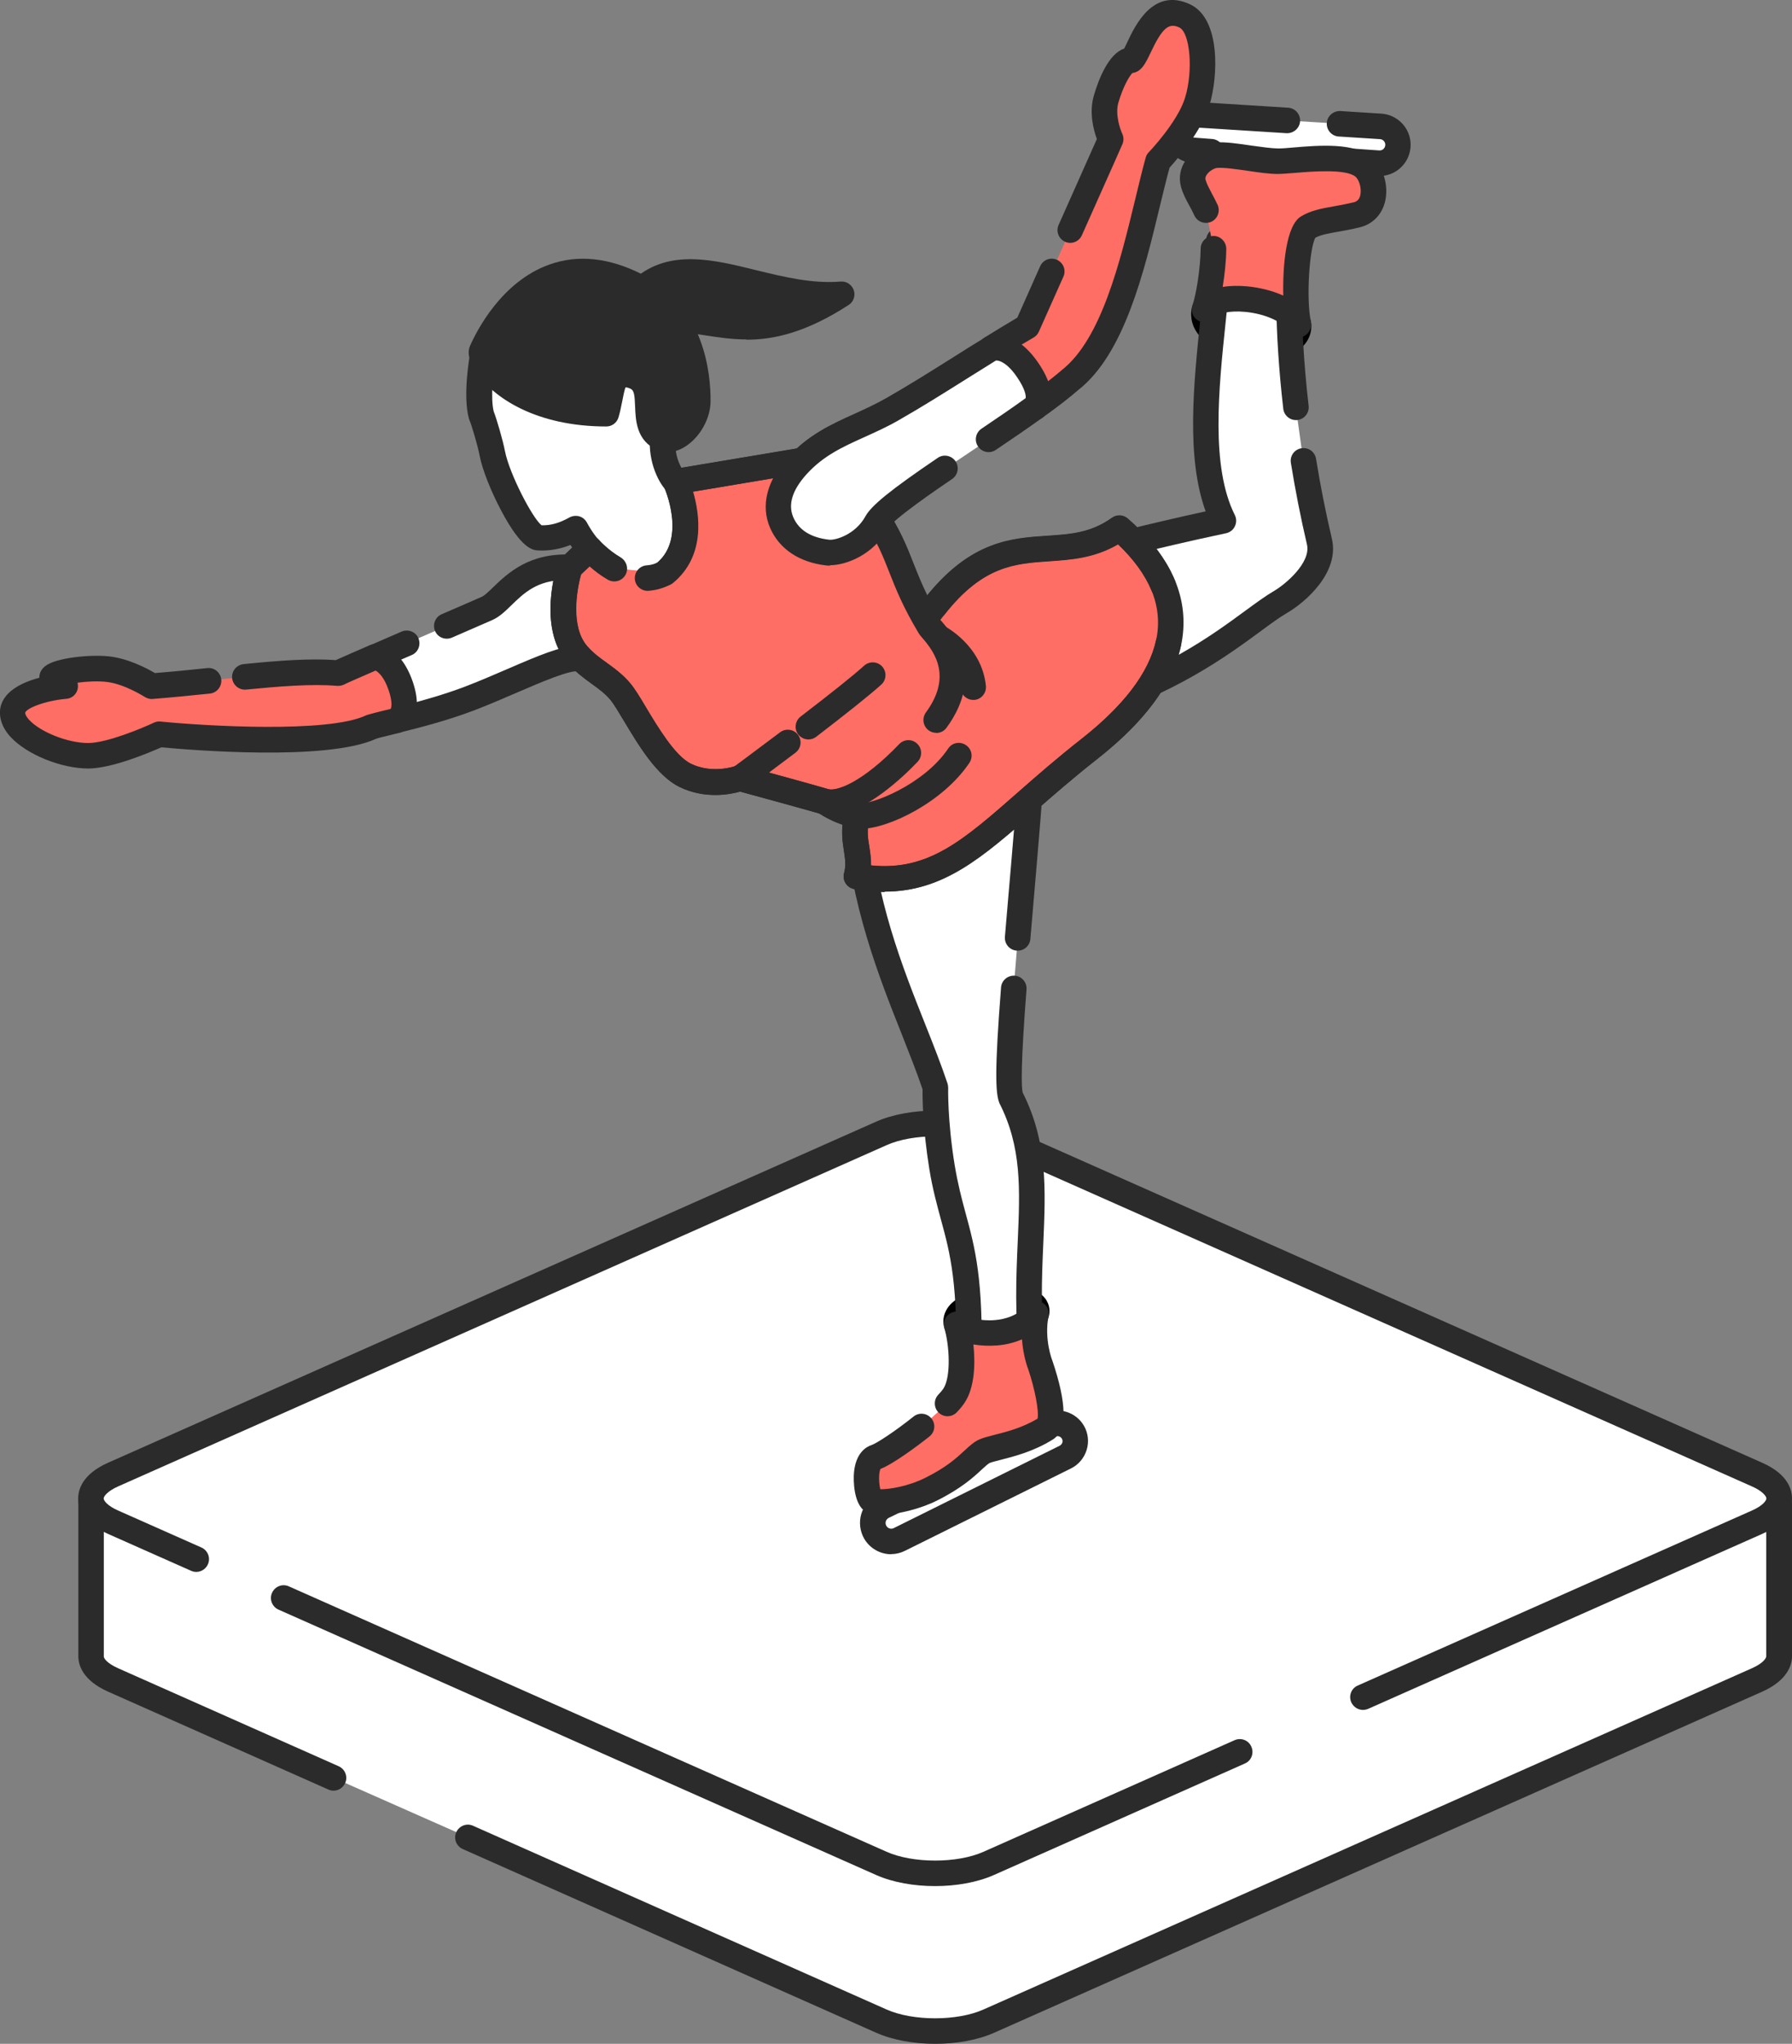 <svg viewBox="0 0 130.16 148.37" xmlns="http://www.w3.org/2000/svg"><rect x="0" y="0" width="130.16" height="148.37" fill="#808080" stroke="none"/><path d="m24.23 129.06-16.01-7.11c-1.06-.47-1.59-1.08-1.6-1.7v-11.2s23.82 0 23.82 0l33.6-14.91c2.14-.95 5.65-.95 7.79 0l33.59 14.91 23.82.08v11.11s0 .01 0 .01c-.01.62-.55 1.23-1.6 1.7l-55.81 24.77c-2.14.95-5.65.95-7.79 0l-30.04-13.34" fill="#fff"/><path d="m67.92 148.37c-1.54 0-3.07-.27-4.27-.8l-30.04-13.34c-.47-.21-.68-.76-.47-1.22.21-.47.76-.68 1.22-.47l30.04 13.34c1.91.85 5.13.85 7.03 0l55.81-24.77c.83-.37 1.05-.73 1.05-.88 0-.02 0-.04 0-.06v-10.11l-22.9-.07c-.13 0-.26-.03-.37-.08l-33.59-14.91c-1.91-.85-5.13-.85-7.03 0l-33.59 14.91c-.12.05-.25.08-.38.08h-22.89v10.27c0 .12.23.49 1.05.85l16.01 7.11c.47.21.68.76.47 1.22-.21.47-.76.68-1.22.47l-16.01-7.11c-1.84-.82-2.14-1.93-2.15-2.53v-11.22c0-.25.09-.48.27-.66.17-.17.41-.27.66-.27h23.62l33.42-14.83c2.39-1.06 6.15-1.06 8.54 0l33.42 14.83 23.62.08c.51 0 .92.42.92.93v11.08s0 .06 0 .09c-.02.6-.35 1.69-2.15 2.5l-55.81 24.77c-1.2.53-2.73.8-4.27.8z" fill="#2b2b2b"/><path d="m20.61 116 43.42 19.27c2.14.95 5.65.95 7.79 0l18.24-8.1" fill="#fff"/><path d="m67.92 136.92c-1.54 0-3.07-.27-4.27-.8l-43.42-19.27c-.47-.21-.68-.76-.47-1.22.21-.47.75-.68 1.22-.47l43.42 19.27c1.91.85 5.13.85 7.03 0l18.24-8.1c.47-.21 1.02 0 1.22.47.21.47 0 1.02-.47 1.22l-18.24 8.1c-1.2.53-2.73.8-4.27.8z" fill="#2b2b2b"/><path d="m99 123.2 28.62-12.7c2.14-.95 2.14-2.51 0-3.46l-55.81-24.77c-2.14-.95-5.64-.95-7.79 0l-55.81 24.77c-2.14.95-2.14 2.51 0 3.46l6.04 2.68" fill="#fff"/><path d="m99 124.13c-.36 0-.69-.21-.85-.55-.21-.47 0-1.02.47-1.22l28.62-12.7c.78-.34 1.06-.72 1.06-.88s-.28-.54-1.06-.88l-55.81-24.77c-1.91-.85-5.13-.85-7.03 0l-55.81 24.77c-.77.34-1.06.72-1.06.88s.28.54 1.06.88l6.04 2.68c.47.21.68.76.47 1.22-.21.47-.76.68-1.22.47l-6.04-2.68c-1.88-.83-2.16-1.97-2.16-2.58s.28-1.74 2.16-2.58l55.81-24.77c2.4-1.06 6.15-1.06 8.54 0l55.81 24.77c1.88.83 2.16 1.97 2.16 2.58s-.28 1.74-2.16 2.58l-28.62 12.7c-.12.05-.25.08-.38.08z" fill="#2b2b2b"/><path d="m93.5 8.75-6.65-.42c-.75-.05-1.38.54-1.38 1.29 0 .68.52 1.24 1.2 1.29l1.31.1v2.35s9.81-.38 9.81-.38v-1.29l2.31.16c.78.06 1.44-.56 1.44-1.34 0-.71-.55-1.29-1.25-1.34l-2.99-.19" fill="#fff"/><path d="m87.98 14.29c-.24 0-.47-.09-.64-.26-.18-.17-.28-.42-.28-.67v-1.49l-.45-.03c-1.15-.09-2.06-1.06-2.06-2.22 0-.61.26-1.2.7-1.62.45-.42 1.04-.64 1.66-.6l6.65.42c.51.03.9.47.87.98s-.48.89-.98.87l-6.65-.42c-.13 0-.23.06-.28.1-.04.04-.12.13-.12.27 0 .19.15.35.34.37l1.31.1c.48.04.86.44.86.92v1.39l7.96-.31v-.4c0-.26.11-.5.3-.68s.45-.26.7-.25l2.31.16c.16.01.26-.06.31-.11s.13-.15.13-.3c0-.22-.17-.4-.39-.41l-2.99-.19c-.51-.03-.9-.47-.87-.98s.48-.89.98-.87l2.99.19c1.19.08 2.12 1.07 2.12 2.26 0 .63-.26 1.23-.72 1.66s-1.08.65-1.71.6l-1.31-.09v.29c0 .5-.39.91-.89.93l-9.81.38s-.02 0-.04 0z" fill="#2b2b2b"/><path d="m35.08 25.73 2.49-2.55 5.63-1.89 5.88 7.2s-.04 1.82-1.33 2.03c.07.49.18 1.06.38 1.29-.04 1 .17 1.76.41 2.28.26.59.55.88.55.88l2.37 1.85-.36 4.95-4.59 2.74-3.46-3.06-.21-1.61s-.34-.33-.8-1.09c-.07-.11-.14-.25-.22-.38-.78.44-1.67.73-2.66.68-.93-.05-3.02-4.27-3.38-6.12-.16-.83-.63-2.38-.79-2.78-.41-1.51.11-4.41.11-4.41z" fill="#fff"/><path d="m46.5 45.43c-.22 0-.44-.08-.61-.23l-3.46-3.06c-.17-.15-.28-.35-.31-.57l-.18-1.33c-.13-.16-.31-.38-.51-.68-.77.31-1.55.44-2.34.4-.36-.02-1.19-.06-2.68-2.88-.76-1.43-1.38-3-1.57-3.99-.15-.79-.6-2.27-.74-2.59-.02-.04-.03-.08-.04-.11-.46-1.66.04-4.51.1-4.83.03-.18.12-.35.25-.48l2.49-2.55c.1-.1.23-.18.37-.23l5.63-1.89c.36-.12.77 0 1.01.29l5.88 7.2c.14.17.21.39.21.61-.02.75-.31 1.96-1.21 2.57.03.12.06.16.06.16.16.18.2.36.19.6-.02.7.08 1.33.33 1.87.14.31.28.5.34.57l2.3 1.79c.24.19.38.49.36.8l-.36 4.95c-.02.3-.19.57-.45.73l-4.59 2.74c-.15.09-.31.13-.48.13zm-2.59-4.45 2.69 2.38 3.59-2.14.29-3.97-1.98-1.54s-.06-.05-.08-.07c-.07-.07-.43-.45-.74-1.16-.32-.72-.49-1.53-.49-2.4-.17-.33-.28-.79-.36-1.42-.07-.5.28-.96.77-1.04.3-.05.45-.5.52-.83l-5.22-6.4-4.81 1.62-2.13 2.18c-.14.9-.34 2.71-.1 3.68.22.56.66 2.07.82 2.89.32 1.63 1.98 4.83 2.65 5.37.68.03 1.34-.18 2.02-.56.22-.12.47-.15.71-.09s.44.23.56.44c.09.16.14.26.2.35.38.63.66.91.66.91.15.14.25.34.27.54l.17 1.27z" fill="#2b2b2b"/><path d="m94.31 23.55s.4 1.95-3.61 1.39c-3.93-.55-3.21-2.48-3.21-2.48l1.27-2.16 4.42.34 1.13 2.9z" fill="#929497"/><path d="m92.02 25.97c-.44 0-.92-.04-1.44-.11-1.9-.26-3.16-.89-3.73-1.86-.42-.7-.38-1.44-.22-1.86.02-.05.04-.1.07-.15l1.27-2.16c.18-.3.52-.48.87-.45l4.42.34c.36.03.66.26.79.59l1.13 2.9s.03.1.04.15c.09.44 0 1.15-.52 1.71-.56.6-1.44.89-2.68.89zm-3.66-3.16s.01.15.09.27c.14.2.64.7 2.38.94 1.89.26 2.41-.12 2.5-.2.03-.03.05-.06.06-.09l-.86-2.21-3.26-.25-.9 1.54z"/><path d="m75.26 95.36s.57-1.43-3.29-.87c-3.04.44-2.48 1.66-2.48 1.66l.83 1.48 4.39-.43.55-1.83z" fill="#929497"/><path d="m70.32 98.55c-.33 0-.64-.18-.81-.47l-.83-1.48c-.19-.39-.25-.94.05-1.49.43-.8 1.45-1.3 3.11-1.54 2.16-.31 3.45-.1 4.06.67.38.48.38 1.04.25 1.41l-.54 1.81c-.11.36-.42.62-.8.66l-4.39.43s-.06 0-.09 0zm.11-2.63.4.72 3.17-.31.29-.97c-.27-.07-.89-.15-2.19.04-1.09.16-1.52.4-1.67.52zm3.97-.91s0 0 0 0z"/><path d="m29.52 46.71c-.8.34-1.58.68-2.28.99l1.61 4.59c1.42-.35 3.4-.86 5.29-1.59 3.49-1.34 6.84-3.19 8.13-2.82 1.08-.16.2-6.6-.89-6.67-3.7-.17-4.82 2.43-6.03 2.97-.38.17-1.53.67-2.93 1.27" fill="#fff"/><path d="m28.86 53.22c-.39 0-.74-.24-.87-.62l-1.61-4.6c-.16-.46.06-.96.51-1.16l2.28-.99c.47-.2 1.02.01 1.22.48s-.01 1.02-.48 1.22l-1.48.64 1.05 2.98c1.32-.34 2.87-.78 4.36-1.35 1.04-.4 2.05-.84 3.03-1.26 2.31-1 3.85-1.64 4.97-1.67.17-1.1-.26-3.99-.73-4.78-2.09-.03-3.08.97-3.99 1.85-.44.43-.86.83-1.36 1.05-.39.17-1.53.67-2.94 1.28-.47.2-1.02-.01-1.22-.48s.01-1.02.48-1.22c1.4-.6 2.53-1.1 2.92-1.27.2-.09.51-.39.83-.7 1.03-.99 2.59-2.49 5.62-2.36 2.03.14 2.25 5.28 2.26 5.5.03.77.11 2.82-1.27 3.02-.13.02-.26.01-.39-.03-.58-.17-2.81.8-4.44 1.5-1 .43-2.03.88-3.1 1.29-1.91.73-3.89 1.25-5.4 1.62-.07.02-.15.03-.22.03z" fill="#2b2b2b"/><path d="m17.83 49.13c2.56-.26 4.9-.43 6.78-.27.23-.11 1.28-.57 2.63-1.16 0 0 1.17-.01 1.89 2.07s-.28 2.53-.28 2.53c-.86.22-1.52.37-1.83.47-3.59 1.71-15.42.54-15.42.54s-3.35 1.56-5.18 1.56c-2.29 0-5.63-1.64-5.5-3.2.13-1.55 3.83-1.87 3.83-1.87s-1.05.04-.97-.62c.04-.38 2.48-.79 4.05-.62s3.2 1.23 3.2 1.23c1.39-.1 2.77-.25 4.13-.39" fill="#ff6e64"/><path d="m6.43 55.79c-1.99 0-4.48-1.01-5.67-2.3-.69-.76-.79-1.45-.76-1.9.11-1.36 1.58-2.05 2.86-2.39 0-.04 0-.08 0-.12.02-.19.11-.48.42-.72.77-.62 3.32-.86 4.65-.71 1.38.15 2.75.87 3.32 1.21 1.28-.1 2.55-.23 3.8-.36.52-.06.97.32 1.02.83s-.32.97-.83 1.02c-1.36.14-2.76.28-4.15.39-.2.02-.41-.04-.58-.15-.01 0-1.47-.95-2.79-1.09-.64-.07-1.43-.03-2.09.06.02.06.03.13.03.2.03.5-.34.93-.84.97-1.61.14-2.96.72-2.99 1.02 0 .08.06.26.27.49.83.91 2.84 1.7 4.3 1.7 1.33 0 3.9-1.06 4.78-1.48.15-.07.32-.1.48-.08 3.22.32 12.18.86 14.93-.45.04-.02.07-.03.11-.04.23-.07.62-.17 1.15-.3l.53-.13c.07-.15.12-.57-.16-1.38-.33-.96-.74-1.29-.94-1.4-1.46.63-2.15.94-2.3 1.02-.15.07-.32.1-.49.09-1.86-.16-4.27.04-6.61.27-.51.05-.96-.32-1.02-.83-.05-.51.32-.96.83-1.02 2.68-.27 4.86-.42 6.7-.29.58-.26 1.85-.82 2.44-1.07.11-.05.24-.08.36-.08.21-.03 1.86.06 2.78 2.69.99 2.86-.71 3.65-.78 3.68-.05.02-.1.04-.15.05l-.76.19c-.42.1-.76.18-.96.25-3.59 1.65-13.56.81-15.6.62-.86.38-3.59 1.54-5.33 1.54z" fill="#2b2b2b"/><path d="m94.66 33.43c.3 1.84.68 3.8 1.16 5.87.45 1.9-1.76 3.77-2.84 4.39-2.35 1.37-6.15 5.29-14.52 7.85-1.27.29-4.91 0-4.91 0l-4.91-6.63s1.29-1.9 2.07-3.14c2.63-1.99 8.27-1.64 8.27-1.64s4.58-1.23 9.87-2.34c-2.69-5.39-.27-15.05-.33-20.34 3-1.99 5.19.66 5.19.66s-.4 4.43.41 11.44" fill="#fff"/><path d="m76.52 52.59c-1.38 0-2.8-.11-3.04-.13-.27-.02-.51-.16-.67-.37l-4.91-6.63c-.23-.32-.24-.75-.02-1.07.01-.02 1.29-1.9 2.05-3.11.06-.1.14-.18.23-.25 2.64-2 7.76-1.87 8.74-1.83.75-.2 4.4-1.15 8.67-2.08-1.43-3.94-.87-9.26-.38-14 .22-2.11.43-4.1.41-5.65 0-.31.15-.61.41-.78 2.92-1.94 5.48-.29 6.42.85.16.19.23.43.21.67 0 .04-.38 4.43.41 11.25.06.51-.31.97-.81 1.03-.51.06-.97-.31-1.03-.81-.68-5.87-.52-9.92-.45-11.2-.5-.46-1.72-1.29-3.31-.48-.03 1.55-.22 3.39-.42 5.32-.52 4.94-1.1 10.55.66 14.07.13.26.13.56 0 .82-.12.26-.36.44-.64.5-5.2 1.1-9.77 2.32-9.82 2.33-.1.03-.2.03-.3.03-1.45-.09-5.55-.01-7.53 1.36-.52.82-1.21 1.85-1.62 2.47l4.27 5.76c1.39.09 3.47.16 4.21-.01 6.15-1.88 9.79-4.55 12.2-6.32.78-.57 1.46-1.07 2.06-1.42.88-.51 2.71-2.08 2.41-3.38-.46-1.96-.85-3.96-1.17-5.93-.08-.51.26-.98.77-1.06s.98.26 1.06.77c.31 1.93.7 3.88 1.15 5.8.57 2.44-1.9 4.6-3.28 5.4-.52.3-1.16.77-1.89 1.31-2.51 1.84-6.3 4.63-12.82 6.62-.54.13-1.37.17-2.21.17z" fill="#2b2b2b"/><path d="m73.63 71.72c-.31 4.07-.48 7.23-.21 7.91 2.91 5.71.56 11.02 1.63 19.28-.64 1.34-3.47 1.6-4.71.84.34-9.37-1.12-10.26-1.91-15.05-.55-3.4-.48-5.78-.48-5.78-1.71-5.12-5.13-11.38-5.71-19.71-.02-1 3.07-3.2 3.07-3.2s9.25-2.63 9.73-2.02c-.22 3.91-.71 9.27-1.11 14.08" fill="#fff"/><path d="m72.17 101.1c-.88 0-1.73-.19-2.33-.56-.28-.18-.45-.49-.44-.82.24-6.44-.39-8.75-1.06-11.2-.29-1.08-.6-2.19-.84-3.66-.48-2.97-.5-5.16-.49-5.78-.42-1.24-.95-2.57-1.5-3.97-1.68-4.22-3.76-9.48-4.2-15.82-.03-1.27 1.87-2.88 3.46-4.02.09-.06.18-.11.28-.14 9.84-2.8 10.31-2.22 10.71-1.71.14.18.21.4.2.63-.18 3.15-.53 7.23-.87 11.18l-.25 2.93c-.04.51-.48.89-1 .85-.51-.04-.89-.49-.85-1l.25-2.93c.31-3.56.62-7.22.81-10.19-1.55.21-5.19 1.1-8.34 1.99-1.22.89-2.37 1.96-2.55 2.38.43 6.01 2.36 10.87 4.07 15.17.59 1.48 1.14 2.88 1.59 4.22.03.1.05.21.05.32 0 .02-.06 2.34.47 5.6.23 1.38.51 2.45.79 3.48.68 2.5 1.33 4.87 1.14 11.11.53.14 1.3.16 2-.05.35-.1.63-.25.8-.41-.38-3.25-.26-6.06-.15-8.54.17-3.85.3-6.88-1.33-10.08-.29-.73-.35-2.35.12-8.4.04-.51.49-.89 1-.85s.89.49.85 1c-.42 5.41-.38 7.06-.28 7.48 1.82 3.61 1.67 7.01 1.5 10.94-.11 2.5-.23 5.34.18 8.58.02.18 0 .36-.08.52-.35.73-1.06 1.26-2.07 1.56-.52.15-1.08.23-1.63.23z" fill="#2b2b2b"/><path d="m62.24 59.21s8.72 2.64 16.22-7.67c0 0-4.46-1.56-7.14-6.03-1.16-1.92-.61-3.74-.61-3.74s-3.07 1.99-3.38 3.39c-.28.47-5.3 8.89-5.3 8.89l.21 5.17z" fill="#535359"/><path d="m64.91 60.45c-1.7 0-2.81-.32-2.94-.36-.38-.11-.64-.46-.66-.85l-.21-5.17c0-.18.04-.36.13-.51 0 0 4.58-7.68 5.24-8.78.49-1.59 2.97-3.3 3.74-3.8.33-.21.75-.2 1.06.04.31.23.44.64.33 1.01-.02.05-.4 1.48.52 3 2.47 4.11 6.61 5.62 6.66 5.63.28.1.49.32.58.6s.04.58-.14.82c-5.18 7.12-10.93 8.37-14.31 8.37zm-1.77-1.99c1.97.33 8.12.67 13.88-6.55-1.59-.79-4.49-2.59-6.49-5.92-.49-.82-.72-1.62-.82-2.32-.77.65-1.39 1.31-1.48 1.69-.02.1-.06.19-.11.28-.26.43-4.34 7.28-5.16 8.65l.17 4.18z"/><path d="m48.28 41.61c2.81-2.29.8-6.64.8-6.64l9.2-1.54s4.11 2.7 5.2 3.81c2 3.05 1.84 4.38 3.73 7.69 5.4-7.72 9.54-3.37 14.09-6.59 5.95 5.23 4.47 10.84-2.25 16.09-7.18 5.61-10.11 10.39-16.84 9.19.42-1.54-.44-2.47.03-4.42.02-.24-.29-.7-.71-1.19-.63.24-1.18.32-1.62.19-1.37-.4-6.17-1.7-6.17-1.7s-1.99.77-3.98-.21-3.74-4.91-4.67-6.03c-.93-1.13-2.15-1.58-3.15-2.74-1.92-2.21-.55-6.31-.55-6.31l1.43-1.37s.7.79 1.73 1.41" fill="#ff6e64"/><g fill="#2b2b2b"><path d="m64.24 64.75c-.69 0-1.42-.07-2.2-.21-.26-.05-.48-.2-.62-.42s-.18-.49-.11-.74c.15-.55.08-1.01-.01-1.59-.1-.67-.23-1.49-.02-2.56-.02-.04-.05-.08-.09-.14-.57.13-1.09.14-1.54 0-1.16-.34-4.87-1.35-5.89-1.63-.72.2-2.55.57-4.41-.34-1.65-.81-2.97-3.02-4.03-4.79-.37-.62-.72-1.2-.95-1.49-.39-.48-.88-.84-1.4-1.21-.55-.4-1.17-.85-1.74-1.51-2.24-2.58-.79-7.02-.73-7.21.05-.14.13-.27.24-.38l1.44-1.37c.18-.17.43-.27.68-.26s.49.12.66.31c0 0 .62.7 1.51 1.23.44.26.58.83.32 1.27s-.83.58-1.27.32c-.5-.3-.93-.63-1.25-.92l-.62.59c-.33 1.16-.76 3.82.44 5.2.42.49.91.85 1.43 1.22.59.43 1.2.87 1.74 1.53.32.39.69 1 1.11 1.71.84 1.4 2.1 3.51 3.25 4.08 1.58.77 3.23.18 3.24.17.18-.07.38-.08.57-.03.2.05 4.83 1.31 6.19 1.71.1.03.4.07 1.02-.16.36-.14.78-.03 1.04.26.72.84.98 1.37.93 1.89 0 .04-.01.08-.02.13-.2.84-.11 1.44 0 2.08.06.41.13.84.12 1.33 4.15.42 6.67-1.79 10.68-5.31 1.32-1.16 2.82-2.47 4.54-3.82 3.65-2.86 5.55-5.66 5.62-8.34.06-1.99-.92-3.96-2.9-5.85-1.74 1.01-3.41 1.12-5.02 1.23-2.65.18-5.15.35-8.21 4.72-.18.26-.49.41-.8.4-.32-.01-.61-.19-.76-.47-.91-1.59-1.37-2.77-1.78-3.8-.47-1.2-.88-2.24-1.87-3.76-.84-.82-3.42-2.59-4.68-3.43l-7.75 1.3c.48 1.63.93 4.67-1.46 6.63-.4.32-.98.27-1.31-.13-.32-.4-.27-.98.13-1.31 2.21-1.81.56-5.5.54-5.53-.12-.26-.11-.57.02-.82s.38-.43.67-.48l9.2-1.54c.23-.04.47.01.66.14.43.28 4.23 2.79 5.36 3.94.04.04.08.09.11.14 1.13 1.72 1.6 2.92 2.1 4.18.28.71.57 1.44.99 2.3 3.21-3.95 6.12-4.15 8.71-4.32 1.7-.11 3.17-.21 4.71-1.31.35-.25.82-.22 1.15.06 2.76 2.42 4.12 5.04 4.04 7.77-.09 3.26-2.23 6.54-6.33 9.75-1.68 1.32-3.16 2.61-4.46 3.75-3.77 3.3-6.63 5.82-10.91 5.82z"/><path d="m64.24 64.75c-.69 0-1.42-.07-2.2-.21-.26-.05-.48-.2-.62-.42s-.18-.49-.11-.74c.15-.55.08-1.01-.01-1.59-.11-.72-.25-1.61.04-2.81.12-.5.62-.81 1.12-.68.5.12.8.62.68 1.12-.2.84-.11 1.44 0 2.08.06.41.13.84.12 1.33 4.15.42 6.67-1.79 10.68-5.31 1.32-1.16 2.82-2.47 4.54-3.82 3.13-2.44 4.97-4.87 5.48-7.2.11-.5.6-.82 1.1-.71s.82.6.71 1.1c-.6 2.77-2.67 5.55-6.15 8.26-1.68 1.32-3.16 2.61-4.46 3.75-3.77 3.3-6.63 5.82-10.91 5.82z"/><path d="m67.89 44.95c-.2 0-.4-.06-.57-.2-.4-.32-.47-.9-.15-1.3 3.28-4.17 6.26-4.37 8.89-4.54 1.7-.11 3.17-.21 4.71-1.31.35-.25.82-.22 1.15.06 1.62 1.43 2.77 2.93 3.42 4.48.2.47-.03 1.02-.5 1.21-.47.2-1.02-.03-1.21-.5-.47-1.12-1.28-2.24-2.42-3.33-1.74 1.01-3.41 1.12-5.02 1.23-2.46.17-4.79.32-7.56 3.84-.18.23-.45.35-.73.35z"/><path d="m70.69 50.81c-.47 0-.87-.36-.92-.83-.2-1.91-1.95-2.85-2.03-2.89-.45-.24-.63-.79-.4-1.25.23-.45.79-.64 1.24-.4.11.06 2.73 1.42 3.03 4.35.05.51-.32.97-.83 1.02-.03 0-.06 0-.1 0z"/><path d="m62.53 60.16c-.18 0-.35-.02-.5-.05-1.65-.37-2.6-1.1-2.7-1.18-.4-.32-.46-.9-.15-1.3.32-.4.9-.46 1.3-.15 0 0 .72.55 1.95.82.78.16 4.66-1.31 6.44-3.96.28-.43.86-.54 1.29-.25s.54.86.25 1.29c-1.92 2.86-5.89 4.79-7.89 4.79z"/><path d="m68 53.2c-.19 0-.38-.06-.55-.18-.41-.3-.5-.88-.2-1.3 1.85-2.51.74-4.28-.25-5.4-.14-.15-.22-.27-.26-.33-1.14-1.9-1.67-3.23-2.13-4.4-.47-1.2-.88-2.24-1.87-3.76-.84-.82-3.42-2.59-4.68-3.43l-7.75 1.3c.48 1.63.93 4.67-1.46 6.63-.05.04-.1.07-.15.1-.51.27-1.05.42-1.61.46-.51.03-.95-.36-.98-.87s.36-.95.87-.98c.27-.02.53-.08.78-.21 2.1-1.83.49-5.44.47-5.47-.12-.26-.11-.57.02-.82s.38-.43.67-.48l9.2-1.54c.23-.04.47.01.66.14.43.28 4.23 2.79 5.36 3.94.04.04.08.09.11.14 1.13 1.72 1.6 2.91 2.09 4.18.45 1.16.92 2.35 1.99 4.12l.06.06c2.73 3.08 1.7 5.91.36 7.73-.18.25-.46.38-.75.38z"/><path d="m60.37 59.2c-.25 0-.49-.03-.72-.1-1.16-.34-4.87-1.35-5.89-1.63-.72.2-2.55.57-4.41-.34-1.65-.81-2.97-3.02-4.03-4.79-.37-.62-.72-1.2-.95-1.49-.39-.48-.88-.84-1.4-1.21-.55-.4-1.17-.85-1.74-1.51-2.24-2.58-.79-7.02-.73-7.21.05-.14.13-.27.24-.38l1.44-1.37c.18-.17.43-.27.68-.26s.49.12.66.31c0 0 .65.73 1.57 1.26.44.26.59.83.33 1.27s-.83.59-1.27.33c-.53-.31-.99-.67-1.33-.97l-.62.59c-.33 1.16-.77 3.82.44 5.2.42.49.91.85 1.43 1.22.59.43 1.2.87 1.74 1.53.32.39.69 1 1.11 1.71.84 1.4 2.1 3.51 3.25 4.08 1.58.77 3.23.18 3.24.17.18-.07.38-.08.57-.03.2.05 4.83 1.31 6.19 1.71.61.18 2.54-.55 5.14-3.27.35-.37.94-.39 1.31-.03.37.35.38.94.03 1.31-.92.97-3.89 3.87-6.28 3.87z"/><path d="m46.62 20.98c3.62-3.23 9.02.85 14.51.36-6.88 4.46-9.51 1.08-14.13 1.98.38-1.48-1.29-2.01-.38-2.35z"/><path d="m54.21 24.64c-1.07 0-2.03-.15-2.95-.29-1.35-.21-2.62-.4-4.08-.11-.32.06-.64-.04-.85-.27-.22-.23-.3-.56-.22-.87.09-.35-.04-.55-.29-.89-.21-.29-.52-.73-.35-1.29.1-.32.32-.56.65-.72 2.52-2.14 5.71-1.35 8.79-.59 2.01.49 4.09 1 6.14.83.42-.04.82.22.96.62s-.01.85-.37 1.08c-3.1 2.01-5.44 2.52-7.43 2.52zm-5.5-2.4c1 0 1.93.14 2.84.28 1.88.29 3.67.56 6.18-.42-1.13-.18-2.23-.45-3.26-.7-2.75-.68-5.15-1.27-6.93.04.14.22.28.5.37.84.27-.02.54-.03.8-.03zm-2.09-1.26.31.87s0 0 0 0l-.32-.87z"/><path d="m34.99 25.48c.39-.89 3.86-8.47 11.22-4.74 4.25 2.15 4.49 6.93 4.47 8.42s-1.53 3.11-2.56 2.66c-1.9-.83-.27-3.62-1.9-4.43-1.91-.85-1.75 1.31-2.17 2.64-6.91 0-9.31-3.97-9.05-4.55z"/><path d="m48.5 32.82c-.26 0-.51-.05-.75-.15-1.53-.66-1.58-2.16-1.62-3.15-.03-.87-.08-1.18-.33-1.3-.25-.11-.35-.1-.36-.1-.07.11-.2.75-.27 1.13-.07.37-.15.73-.25 1.06-.12.39-.48.65-.88.65-5.08 0-8.24-2.08-9.5-4.02-.48-.73-.61-1.35-.4-1.83.47-1.07 2.28-4.66 5.75-5.9 2.08-.75 4.35-.51 6.74.7 4.57 2.31 5 7.25 4.98 9.26-.02 1.23-.76 2.55-1.81 3.23-.43.28-.87.42-1.3.42zm-3.04-6.55c.35 0 .73.09 1.14.27 1.31.64 1.36 1.95 1.39 2.91.04 1.02.11 1.34.5 1.51.01 0 .18-.01.42-.21.48-.38.83-1.06.84-1.61.02-1.66-.32-5.74-3.96-7.58-1.92-.97-3.69-1.18-5.28-.61-2.58.92-4.07 3.6-4.58 4.69.31.69 2.28 3.22 7.38 3.44.01-.06.02-.13.04-.19.18-.92.39-1.97 1.28-2.44.25-.13.52-.19.82-.19z"/></g><path d="m77.74 16.71c1.47-3.29 2.91-6.52 2.94-6.6 0 0-.74-1.53-.34-2.9s1.14-2.83 1.75-2.82c.61 0 1.32-4.46 3.95-3.24 1.53.71 1.54 4.18.93 6.2s-2.85 4.34-2.85 4.34c-1.29 4.61-2.54 12.88-6.36 15.87-.68.59-1.57 1.27-2.57 1.99l-3.2-4.25c.86-.54 1.74-1.07 2.63-1.59.11-.25.85-1.92 1.78-4" fill="#ff6e64"/><path d="m75.19 30.48c-.28 0-.56-.13-.74-.37l-3.2-4.25c-.16-.21-.22-.47-.17-.73s.2-.48.42-.62c.79-.49 1.58-.97 2.39-1.45.26-.58.86-1.93 1.58-3.55l.08-.18c.21-.47.75-.68 1.22-.47s.68.76.47 1.22l-.08.18c-.89 1.99-1.59 3.57-1.7 3.81-.08.18-.21.33-.38.43-.59.34-1.17.69-1.75 1.05l2.04 2.7c.72-.54 1.31-1 1.77-1.4 2.86-2.25 4.22-7.86 5.31-12.36.27-1.12.52-2.16.77-3.06.04-.15.12-.28.23-.39.02-.02 2.09-2.18 2.63-3.96.6-1.96.36-4.73-.43-5.09-.77-.36-1.24.06-2.08 1.84-.35.74-.66 1.39-1.32 1.47-.21.21-.67.96-1.02 2.16-.24.83.12 1.9.28 2.24.11.23.12.49.03.73-.03.08-.46 1.05-2.96 6.65-.21.47-.76.68-1.22.47-.47-.21-.68-.76-.47-1.22 1.01-2.27 2.33-5.24 2.78-6.24-.24-.64-.58-1.91-.22-3.15.34-1.17 1.06-3.03 2.2-3.41.07-.14.17-.33.24-.49.56-1.19 1.87-3.97 4.54-2.73 2.26 1.05 2.04 5.28 1.42 7.32-.57 1.89-2.35 3.93-2.9 4.54-.23.83-.45 1.77-.7 2.78-1.15 4.79-2.59 10.75-5.93 13.36-.62.54-1.48 1.21-2.6 2.01-.16.12-.35.17-.54.17zm6.89-25.16s.01 0 .01 0z" fill="#2b2b2b"/><path d="m68.64 34.03c-2.49 1.7-4.56 3.18-4.96 3.92-.93 1.68-2.76 2.26-3.54 2.17s-2.59-.42-3.36-2.18c-.64-1.49.08-2.96 1.13-4.12 2.01-2.21 4.41-2.66 6.93-4.11 2.32-1.33 4.68-2.87 7.15-4.39 0 0 1.24-.49 2.63 1.54s.57 2.71.57 2.71c-1.04.75-2.21 1.54-3.38 2.34" fill="#fff"/><path d="m60.3 41.06c-.1 0-.19 0-.27-.01-1.97-.22-3.43-1.19-4.1-2.74-.69-1.61-.23-3.43 1.3-5.12 1.48-1.63 3.17-2.4 4.81-3.14.77-.35 1.56-.71 2.35-1.16 1.61-.92 3.22-1.93 4.92-3 .72-.46 1.46-.92 2.2-1.37.05-.03.1-.05.15-.08.2-.08 1.98-.68 3.74 1.88 1.82 2.65.54 3.82.39 3.95-1.1.79-2.27 1.59-3.46 2.39-.43.29-1 .18-1.29-.25-.29-.42-.18-1 .25-1.29 1.11-.75 2.22-1.5 3.21-2.22.02-.14 0-.61-.64-1.54-.66-.97-1.24-1.21-1.52-1.19-.69.43-1.37.86-2.05 1.28-1.72 1.08-3.34 2.1-4.99 3.04-.86.5-1.7.87-2.51 1.24-1.6.72-2.98 1.35-4.2 2.69-1.04 1.15-1.37 2.2-.97 3.13s1.28 1.48 2.61 1.63c.45.05 1.9-.37 2.63-1.7.43-.78 1.8-1.9 5.25-4.24.42-.29 1-.18 1.29.24s.18 1-.24 1.29c-1.06.72-4.3 2.93-4.67 3.6-1.03 1.88-3 2.66-4.19 2.66z" fill="#2b2b2b"/><path d="m58.72 52.76c1.83-1.4 3.69-2.86 4.67-3.74" fill="#a81c3c"/><path d="m58.72 53.68c-.28 0-.55-.13-.74-.36-.31-.41-.23-.99.17-1.3 2.24-1.72 3.8-2.96 4.62-3.7.38-.34.97-.31 1.31.07s.31.97-.07 1.31c-.86.77-2.45 2.04-4.73 3.79-.17.13-.37.19-.56.19z" fill="#2b2b2b"/><path d="m53.74 56.5s1.57-1.15 3.48-2.6" fill="#a81c3c"/><path d="m53.74 57.43c-.29 0-.57-.13-.75-.38-.3-.41-.22-.99.2-1.3 0 0 1.56-1.15 3.47-2.59.41-.31.99-.23 1.3.18s.23.99-.18 1.3c-1.92 1.45-3.49 2.61-3.49 2.61-.17.12-.36.18-.55.18z" fill="#2b2b2b"/><path d="m65.58 107.23.64 1.12-2.08 1.01c-.7.34-.96 1.2-.57 1.88.35.61 1.12.84 1.76.53l12.05-5.98c.67-.33.92-1.16.55-1.81-.34-.59-1.07-.81-1.68-.52l-1.18.57-1.18-2.04-8.3 5.24z" fill="#fff"/><path d="m64.74 112.83c-.79 0-1.55-.41-1.97-1.13-.31-.54-.39-1.2-.21-1.8s.61-1.1 1.18-1.38l1.18-.58-.15-.25c-.25-.43-.11-.98.31-1.25l8.3-5.24c.21-.14.47-.18.72-.12.24.06.45.22.58.44l.75 1.29.41-.2c1.04-.5 2.31-.11 2.89.89.31.53.38 1.17.2 1.75-.18.59-.59 1.08-1.14 1.35l-12.06 5.98c-.32.16-.66.24-1 .24zm2.09-5.29.2.34c.13.22.16.49.08.74s-.25.45-.48.56l-2.08 1.01c-.14.07-.19.19-.21.25s-.04.19.04.33c.11.19.35.26.54.16l12.05-5.98c.12-.06.17-.17.19-.22.02-.06.04-.17-.03-.29-.1-.17-.31-.23-.48-.15l-1.18.57c-.44.21-.96.05-1.21-.37l-.7-1.2z" fill="#2b2b2b"/><path d="m66.95 103.57c-1.31 1.05-2.76 2.03-3.34 2.22-1.03.35-.68 2.92-.26 3.16s2.54.04 4.28-.83c2.6-1.29 3.16-2.44 3.88-2.77.72-.32 2.59-.48 4.46-1.64.96-.59-.41-4.62-.41-4.62s-.7-1.74-.31-3.74c-1.62 1.96-4.88 1.54-5.77.78.38 1.24.64 3.91-.18 5.17-.11.17-.27.36-.47.57" fill="#ff6e64"/><path d="m64.01 109.97c-.46 0-.86-.07-1.12-.22-.89-.51-.92-2.29-.86-2.88.14-1.39.86-1.83 1.28-1.97.33-.11 1.58-.9 3.05-2.07.4-.32.98-.25 1.3.15s.25.98-.15 1.3c-.91.72-2.65 2.01-3.55 2.35-.15.25-.13 1.04-.02 1.48.66.01 2.03-.21 3.27-.83 1.55-.77 2.3-1.47 2.85-1.98.36-.33.67-.62 1.06-.8.3-.13.66-.22 1.12-.34.84-.21 1.99-.5 3.12-1.17.12-.51-.19-2.16-.68-3.6-.01-.02-.36-.91-.45-2.16-.54.23-1.14.39-1.79.44-.6.05-1.19.02-1.74-.07.15 1.39.1 3.11-.63 4.22-.14.21-.32.44-.57.7-.35.37-.94.39-1.31.04s-.39-.94-.04-1.31c.16-.17.29-.32.37-.44.58-.89.43-3.23.07-4.39-.12-.39.03-.82.38-1.05.34-.23.8-.2 1.11.07.21.18 1.1.49 2.2.39.68-.06 1.62-.29 2.25-1.06.27-.33.73-.43 1.11-.25s.6.6.52 1.01c-.33 1.69.26 3.21.27 3.22 1.08 3.18 1.09 5.1.04 5.75-1.41.88-2.83 1.23-3.76 1.47-.34.09-.67.17-.82.23-.11.05-.33.25-.56.46-.6.56-1.5 1.39-3.29 2.28-1.16.58-2.84 1.02-4.04 1.02zm-.09-3.3s0 0 0 0z" fill="#2b2b2b"/><path d="m88.14 18.05c-.02 1.57-.35 3.52-.65 4.41 1.12-1.48 5.93-.74 6.82 1.09-.4-1.81-.18-6.51.66-7.04.85-.52 1.88-.52 3.55-.91 1.66-.4 1.46-2.66.56-3.45-1.28-1.12-5.07-.44-6.27-.45-1.21 0-3.35-.52-4.47-.44-.8.07-1.97.97-1.67 2.05.17.6.57 1.19.92 1.94" fill="#ff6e64"/><path d="m94.31 24.48c-.35 0-.67-.19-.83-.52-.26-.53-1.47-1.17-3.04-1.32-1.16-.11-2 .12-2.21.39-.27.36-.77.47-1.17.26s-.59-.68-.45-1.11c.28-.83.58-2.68.6-4.13 0-.51.42-.92.93-.92h.01c.51 0 .92.43.92.94-.01.9-.12 1.88-.26 2.76.54-.09 1.15-.1 1.81-.04.81.08 1.76.29 2.59.67-.05-2.18.2-5.07 1.27-5.74.72-.44 1.49-.58 2.39-.74.42-.07.89-.16 1.44-.29.18-.04.4-.14.49-.5.12-.5-.08-1.12-.33-1.35-.68-.6-3.19-.39-4.39-.29-.53.04-.98.08-1.28.08-.61 0-1.37-.11-2.18-.23-.84-.12-1.71-.25-2.21-.21-.17.01-.55.19-.75.48-.15.21-.11.35-.09.4.08.28.25.59.44.96.14.26.29.54.43.84.21.47 0 1.02-.46 1.23-.47.21-1.02 0-1.23-.46-.12-.27-.25-.51-.38-.74-.24-.44-.46-.86-.59-1.34-.18-.66-.06-1.36.36-1.95.49-.7 1.34-1.21 2.13-1.27.72-.05 1.69.09 2.63.23.72.1 1.43.2 1.94.21.27 0 .64-.03 1.08-.07 1.9-.16 4.5-.38 5.77.75.81.71 1.19 2.05.91 3.19-.24.96-.92 1.64-1.86 1.86-.58.14-1.09.23-1.54.31-.72.13-1.26.22-1.66.44-.42.72-.69 4.43-.32 6.1.1.46-.16.92-.6 1.08-.1.04-.2.05-.31.05z" fill="#2b2b2b"/></svg>